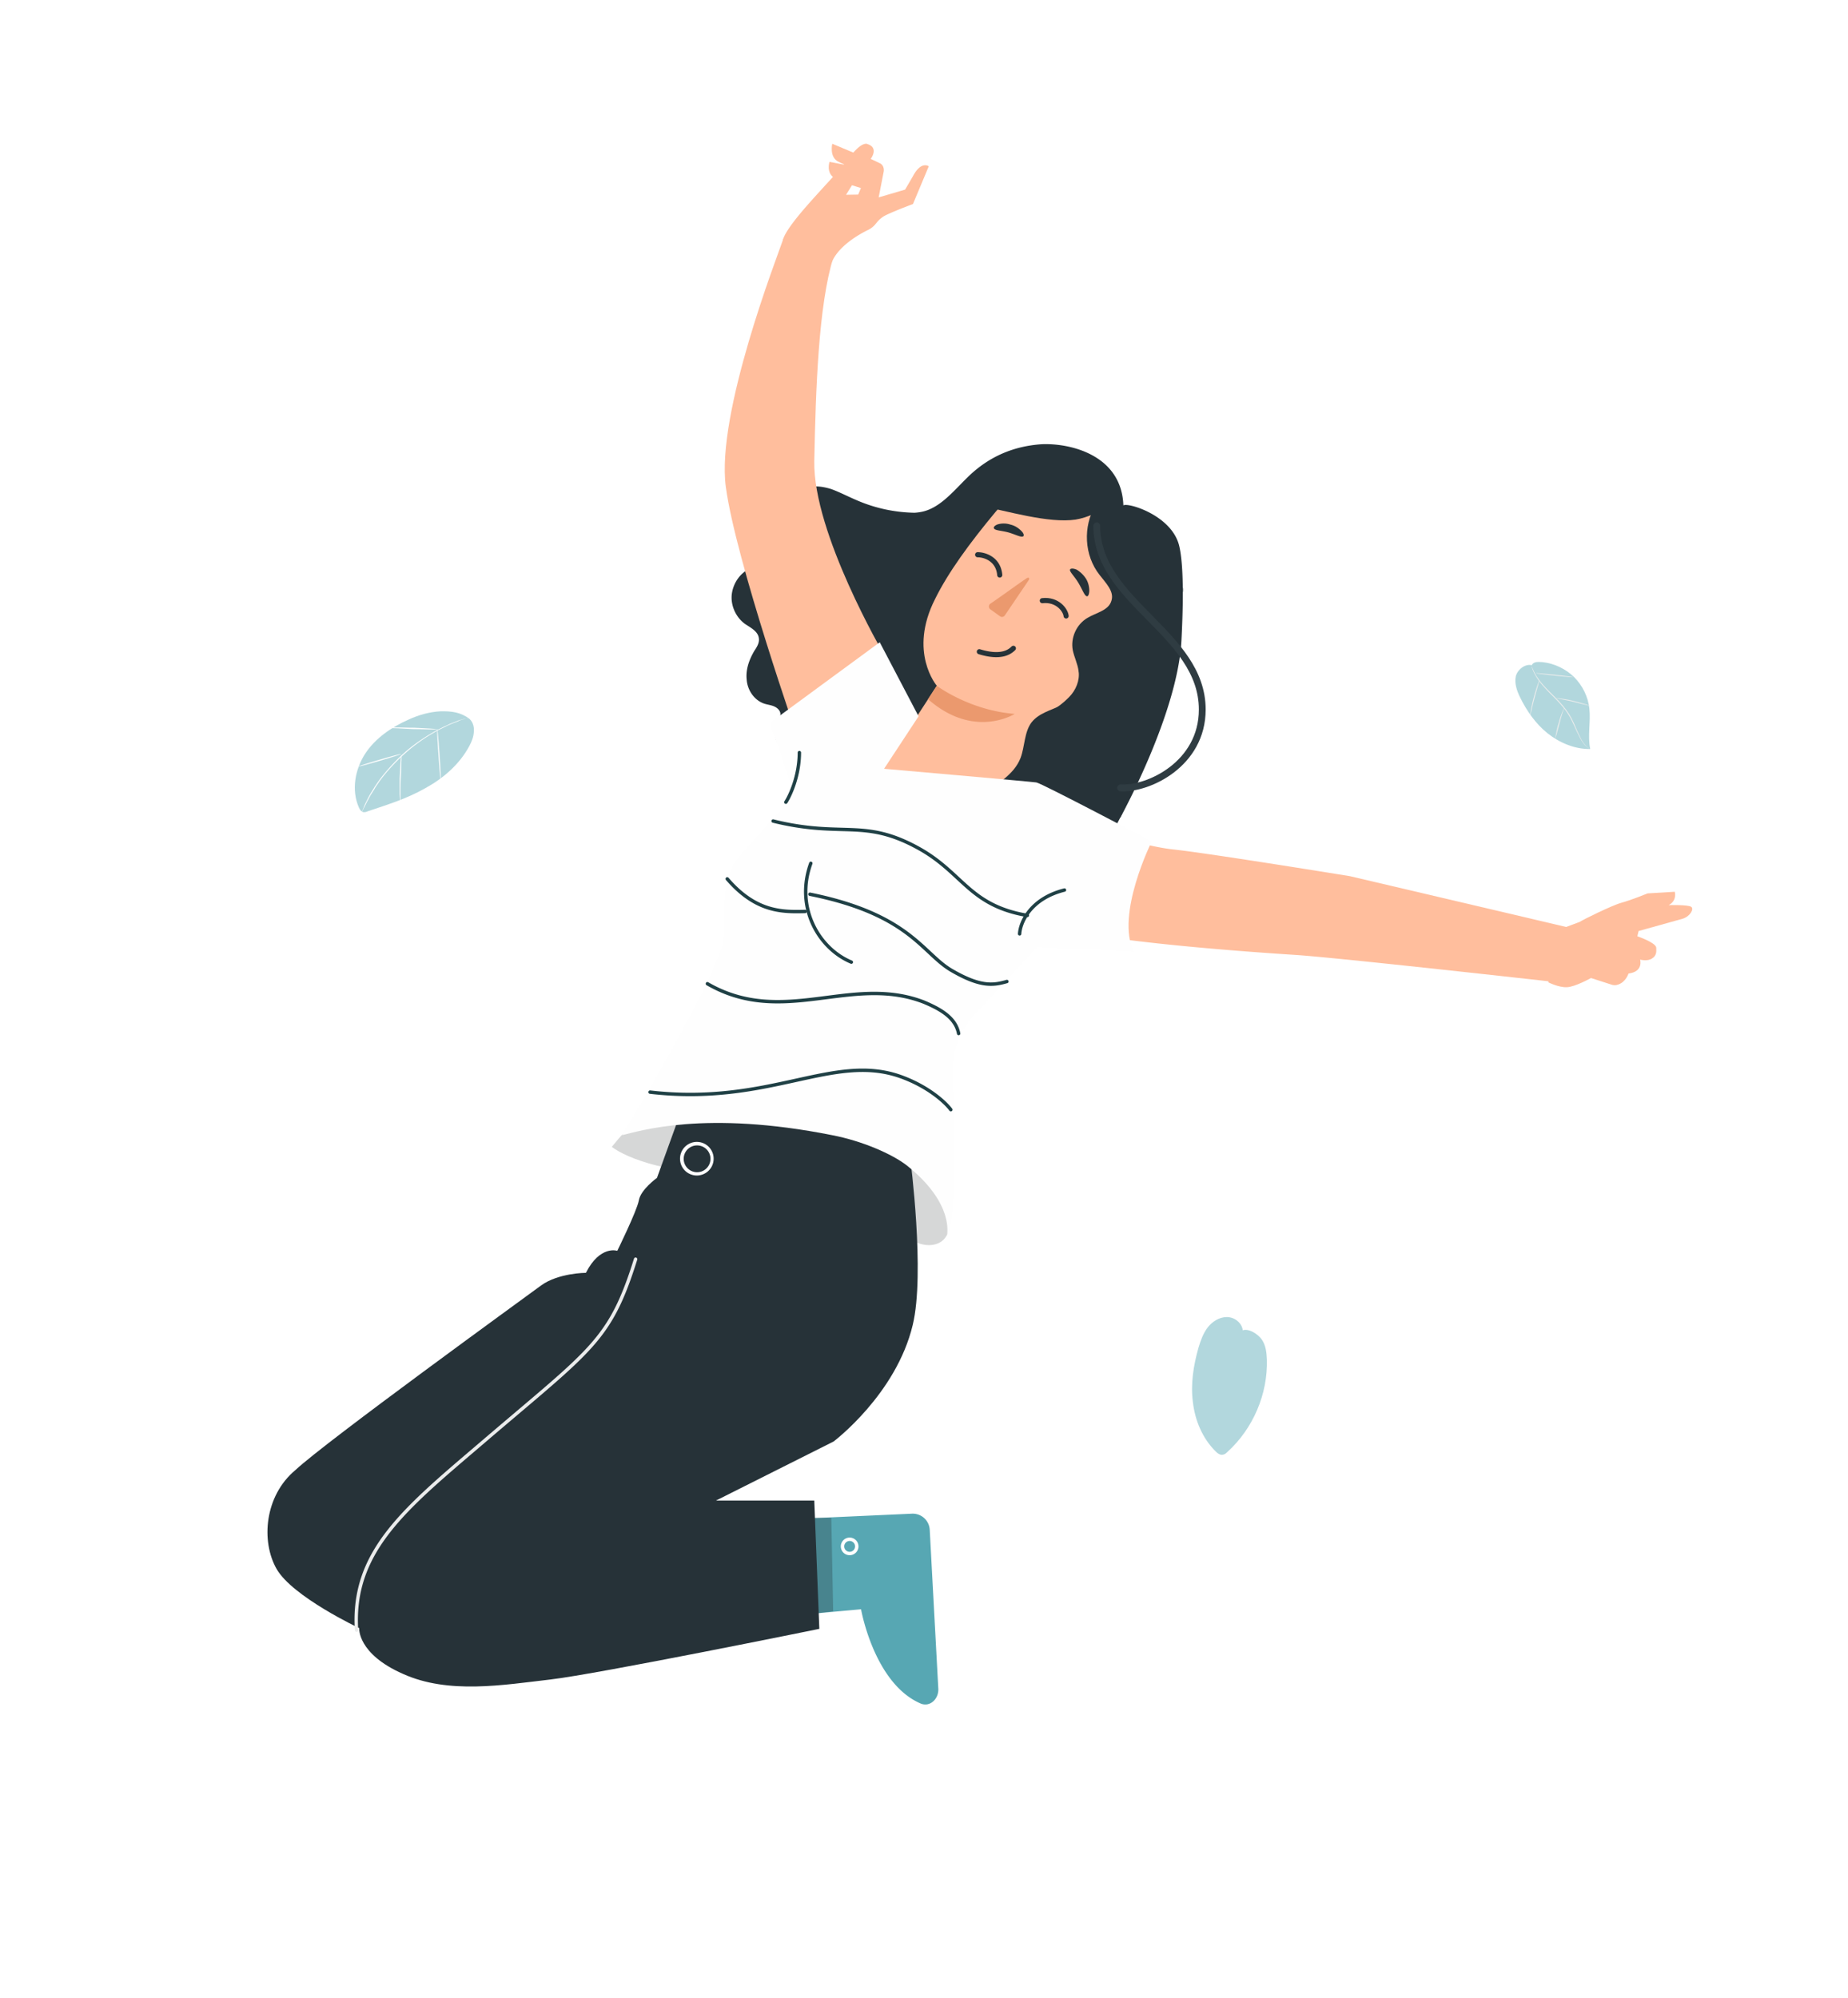 <?xml version="1.0" encoding="UTF-8"?> <svg xmlns="http://www.w3.org/2000/svg" width="543" height="587" fill="none"> <g filter="url(#filter0_d)"> <path d="M447.091 185.457c-1.979-.511-4.341 1.404-4.723 3.383-.383 1.978.319 4.085 1.212 5.936 1.979 4.085 4.66 7.914 8.17 10.723 3.575 2.808 7.979 4.659 12.511 4.595-.83-3.893.191-7.978-.256-11.935-.383-3.447-2.042-6.766-4.468-9.192-2.489-2.425-5.808-4.021-9.255-4.404-1.213-.064-2.681-.255-3.191.894z" fill="#B2D7DD"></path> <path d="M464.26 210.094l-.255-.127c-.191-.128-.447-.256-.766-.511-.638-.447-1.34-1.404-1.978-2.617l-1.022-2.042c-.319-.766-.702-1.532-1.085-2.362-.383-.83-.766-1.66-1.34-2.489-.511-.83-1.149-1.66-1.787-2.426-1.341-1.595-2.809-3-4.085-4.276-1.277-1.341-2.362-2.553-3.128-3.702s-1.277-2.17-1.532-2.873c-.128-.383-.191-.638-.255-.829-.064-.192-.064-.319-.064-.319s.128.382.447 1.085c.319.702.766 1.723 1.595 2.808.766 1.149 1.851 2.362 3.128 3.638 1.277 1.277 2.745 2.681 4.085 4.277.702.829 1.277 1.659 1.851 2.489.511.83.958 1.723 1.34 2.553.383.83.703 1.596 1.022 2.362.319.702.702 1.404.957 2.042.575 1.213 1.277 2.107 1.851 2.617.638.511 1.021.702 1.021.702z" fill="#EBECEC"></path> <path d="M454.048 206.839c-.064 0 0-.51.191-1.34.128-.83.383-1.915.766-3.128a24.214 24.214 0 011.022-3.064c.319-.765.51-1.276.51-1.212.064 0-.127.51-.383 1.276a44.196 44.196 0 00-.893 3.128c-.32 1.213-.639 2.298-.83 3.127-.255.766-.383 1.277-.383 1.213zM463.878 197.328c0 .064-.511-.127-1.404-.319-.83-.191-2.043-.51-3.32-.829-1.34-.32-2.489-.511-3.382-.703-.894-.191-1.405-.255-1.405-.319 0-.063.575 0 1.405.128.893.128 2.106.319 3.382.638 1.341.319 2.49.639 3.32.894.893.255 1.404.447 1.404.51zM446.644 200.073c-.064 0 .064-.574.191-1.532.192-.957.447-2.233.83-3.638.383-1.404.766-2.681 1.085-3.574.319-.894.511-1.468.575-1.468.064 0-.128.574-.383 1.532-.256.893-.639 2.17-1.022 3.638-.382 1.404-.702 2.681-.893 3.638-.192.83-.319 1.404-.383 1.404zM459.33 188.978c.008-.07-2.458-.389-5.508-.713-3.05-.323-5.528-.528-5.535-.458-.008.07 2.458.389 5.508.712 3.05.324 5.528.529 5.535.459z" fill="#EBECEC"></path> <path d="M362.156 380.895c-.234-2.182-2.415-3.895-4.675-3.895-2.181 0-4.285 1.324-5.609 3.038-1.324 1.714-2.103 3.895-2.727 5.999-1.48 5.219-2.337 10.673-1.636 15.97.624 5.376 2.805 10.595 6.622 14.413.624.623 1.403 1.246 2.26 1.012.467-.078.857-.389 1.246-.779 7.557-6.855 11.92-17.061 11.608-27.189-.078-2.025-.312-4.129-1.48-5.843-1.091-1.558-3.74-3.349-5.609-2.726zM134.973 201.257c-2.578-1.996-5.322-2.329-8.565-2.246-3.243.167-6.403 1.081-9.314 2.412-5.073 2.245-9.812 5.488-12.806 10.062-2.994 4.657-4.075 10.727-1.83 15.8.25.499.499.998.998 1.247.499.25 1.165.083 1.663-.166 5.738-1.913 11.559-3.742 16.798-6.736 5.322-2.91 10.062-6.985 12.973-12.39.665-1.248 1.247-2.661 1.33-4.075.167-1.33-.166-2.91-1.247-3.908z" fill="#B2D7DD"></path> <path d="M135.056 200.674s-.166.083-.416.167c-.332.083-.748.249-1.164.415-.249.084-.582.167-.831.25-.333.083-.666.249-.998.416-.749.332-1.58.582-2.495.998-.416.166-.915.415-1.414.665l-1.497.748c-1.081.499-2.078 1.164-3.243 1.83-2.245 1.413-4.573 3.076-6.819 5.072a57.298 57.298 0 00-5.904 6.071 35.307 35.307 0 00-2.245 2.993c-.333.499-.665.915-.915 1.414-.249.416-.582.915-.831 1.331-.582.831-.915 1.663-1.331 2.328l-.499.998c-.166.332-.249.582-.416.831l-.582 1.165c-.166.249-.249.415-.249.415s0-.166.166-.415c.167-.333.333-.666.499-1.165.083-.249.25-.499.333-.831l.499-.998c.332-.665.748-1.497 1.247-2.328.25-.416.499-.832.832-1.331.249-.499.582-.915.914-1.414a35.324 35.324 0 012.246-2.993c1.663-1.996 3.659-4.158 5.904-6.154 2.245-1.996 4.657-3.659 6.902-5.072 1.164-.666 2.162-1.331 3.243-1.83l1.497-.748c.499-.25.998-.416 1.413-.666.915-.415 1.747-.665 2.495-.997.333-.167.749-.25.998-.333.333-.083.582-.166.915-.25.499-.166.915-.249 1.247-.332.333-.25.499-.25.499-.25zM108.645 213.543c3.482-1.018 6.284-1.915 6.258-2.003-.025-.088-2.869.666-6.352 1.684-3.482 1.018-6.284 1.915-6.258 2.003.026.088 2.869-.666 6.352-1.684z" fill="#FEFEFE"></path> <path d="M114.599 225.372c-.083 0-.083-.748-.166-1.913v-4.74c.083-1.829.166-3.492.25-4.739.083-1.165.166-1.913.249-1.913.083 0 .083.748 0 1.996 0 1.33-.083 2.91-.166 4.74-.083 1.746-.083 3.409-.083 4.74 0 1.081 0 1.829-.084 1.829zM126.521 219.443c.092-.007-.07-3.429-.362-7.644-.291-4.215-.602-7.627-.693-7.621-.092.007.07 3.429.361 7.644.292 4.215.603 7.627.694 7.621zM111.772 203.834c0-.083.748-.083 1.996-.083 1.247 0 2.91.083 4.823.083 1.912.083 3.576.166 4.823.25 1.247.083 1.996.166 1.996.166 0 .083-.749.083-1.996.083-1.247 0-2.911-.083-4.823-.083a216.83 216.83 0 01-4.823-.25c-1.248 0-1.996-.083-1.996-.166z" fill="#FEFEFE"></path> <path d="M276.267 349.135c.084-2.229-.535-4.469-1.255-6.468-4.997-13.411-16.806-23.73-30.351-28.552-13.545-4.821-35.19-6.138-48.9-2.115-7.403 2.136-14.252 9.065-19 15 7.259 5.303 22.919 8.043 31.915 7.847 8.945-.075 18.122-1.044 26.782 1.59 9.914 3.019 17.893 10.32 26.477 16.178 1.775 1.167 3.55 2.335 5.577 2.9 2.027.566 4.306.529 6.095-.703 1.618-1.161 2.576-3.449 2.66-5.677z" fill="#D6D7D7"></path> <path d="M220.408 465.564l29.597-2.697s3.783 21.719 17.437 27.666c2.791 1.215 5.424-1.306 5.26-4.345l-2.52-46.685a4.999 4.999 0 00-5.219-4.725l-46.104 2.089 1.549 28.697z" fill="#57A7B3"></path> <path fill-rule="evenodd" clip-rule="evenodd" d="M246.037 445.86a1.592 1.592 0 101.231-2.937 1.592 1.592 0 00-1.231 2.937zm-.386.923a2.592 2.592 0 102.002-4.782 2.592 2.592 0 00-2.002 4.782z" fill="#FEFEFE"></path> <path opacity=".3" d="M241.26 436l.55 27.434-8.05 1.066.5-28.5h7z" fill="#263238"></path> <path d="M264.491 330.623c-.963-.403-30.86-16.693-52.23-12.623l-16.368 1.921-5.852 16.181s-4.855 3.485-5.342 6.677c-.608 3.141-6.319 14.757-6.319 14.757s-5.087-1.705-9.217 6.47c0 0-8.072.017-13.148 3.693-5.126 3.797-63.254 45.872-72.236 54.281-9.018 7.52-10.163 20.85-5.518 29.02 4.644 8.17 24.279 17.405 24.279 17.405s-.605 7.529 12.898 13.464c13.332 6.006 29.322 3.262 43.322 1.631 14-1.631 78.984-14.878 78.984-14.878l-1.484-37.69h-28.898l34.574-17.361s18.375-13.814 23.258-34.266c3.659-15.163-.703-48.682-.703-48.682z" fill="#263238"></path> <path fill-rule="evenodd" clip-rule="evenodd" d="M303.059 120.534c8.223-.378 23.487 3.041 24.025 17.98 1.105-.951 13.99 2.744 16.344 11.653 1.666 6.498 1.07 21.104.717 28.031-1.12 21.603-17.966 52.044-17.966 52.044-1.538.104-1.131-5.571-.726-11.229.363-5.053.725-10.093-.302-10.99a18.99 18.99 0 01-.611-.567c-.708-.675-1.416-1.35-2.337-1.516-1.475-.193-2.903 1.19-3.749 2.534-.339.539-.608 1.129-.879 1.722-.406.889-.816 1.786-1.467 2.531-2.766 3.228-7.624 2.326-10.813.143-1.062-.728-2.075-1.577-3.088-2.425-2.025-1.697-4.05-3.393-6.478-4.127-2.131-.606-4.396-.432-6.685-.256-1.107.086-2.219.171-3.324.169-5.718-.058-9.402-1.138-12.741-4.042a78.51 78.51 0 01-2.557 2.732c-5.42 5.513-12.134 10.059-19.676 11.854-7.543 1.794-15.934.546-21.939-4.373-3.088-2.425-5.42-6.655-3.547-10.116.084-.134.174-.267.263-.399.357-.53.715-1.059.764-1.718.213-1.184-.789-2.169-1.873-2.623-.542-.227-1.091-.351-1.64-.474-.55-.124-1.099-.248-1.641-.475-2.769-1.159-4.541-4.023-4.737-6.935-.317-2.962.773-5.902 2.242-8.399.745-1.103 1.591-2.447 1.322-3.833-.26-1.663-1.812-2.654-3.285-3.596-.27-.173-.538-.344-.794-.517-2.708-1.982-4.228-5.448-3.861-8.69.417-3.363 2.551-6.431 5.625-7.691 1.598-.655 3.341-.864 5.069-1.072 1.042-.125 2.078-.25 3.075-.471 2.772-.537 5.586-2.189 6.162-4.919.401-2.058-.598-3.952-1.61-5.871-.854-1.618-1.716-3.253-1.755-5.017-.005-2.69 2.167-5.177 4.679-6.106 2.511-.93 5.341-.594 7.97.224 1.548.563 3.04 1.255 4.533 1.948.995.462 1.99.924 3.001 1.347 5.348 2.335 11.158 3.564 16.956 3.667a14.54 14.54 0 002.455-.352c4.241-1.003 7.611-4.455 10.922-7.845.735-.753 1.468-1.503 2.206-2.223 6.255-6.153 13.598-9.163 21.751-9.712z" fill="#263238"></path> <path d="M319.004 137.537c-7.719-6.91-22.871-5.188-29.52 2.922-7.414 8.923-13.865 17.677-17.723 25.541-7.957 15.628.5 25.5.5 25.5l-16.425 25.283 44.538 3.788 38.62-53.726 3.39-4.382-23.38-24.926z" fill="#FFBE9D"></path> <path d="M288.015 167.377c3.376-2.285 8.131-5.79 10.621-7.447.668-.444 1.018-.034.569.63l-6.957 10.275a1 1 0 01-1.411.252l-2.851-2.047a1.015 1.015 0 01.029-1.663zM272.26 191.5s9.47 7.19 22.88 8.277c0 0-11.902 7.569-25.456-4.33l2.576-3.947zM285.213 178.711c-.089-.459.02.289 0 0z" fill="#EB996E"></path> <path d="M311.442 157.293c-.373.551 1.181 1.909 2.433 3.989 1.251 2.081 1.85 4.029 2.603 3.92.291-.02.594-.742.585-1.736-.008-.994-.277-2.38-1.058-3.555a8.58 8.58 0 00-2.626-2.515c-.963-.403-1.666-.414-1.937-.103zM289.044 145.229c.28.683 2.268.666 4.295 1.232 2.147.616 3.732 1.562 4.345 1.111.221-.19.182-.773-.51-1.486-.691-.714-1.744-1.579-3.29-1.943a6.275 6.275 0 00-3.804-.037c-.854.35-1.176.781-1.036 1.123z" fill="#263238"></path> <path d="M344.601 163.251c.023-1.406-.949-2.803-1.901-3.909-6.011-7.61-12.514-14.718-19.46-21.446l-4.348.585c-3.735 6.218-3.338 14.732 1.2 20.452 1.733 2.282 4.36 4.796 3.492 7.545-.798 2.921-4.444 3.517-7.086 5.099-3.206 1.912-4.99 5.834-4.273 9.53.428 2.019 1.439 3.998 1.697 6.087.417 2.721-.793 5.61-2.764 7.615-1.971 2.004-4.967 4.429-7.688 4.846 5.244 4.035 13.246 3.847 18.543-.019 3.116-2.374 4.799-6.056 6.551-9.567 4.029-7.934 8.66-15.617 14.033-22.706 1.086-1.243 2.052-2.536 2.004-4.112z" fill="#263238"></path> <path d="M323.519 138.58c-3.396 1.691-6.842 3.502-10.488 4.098-7.863 1.14-19.644-2.378-29.548-4.446 6.551-3.483 13.223-6.915 20.533-7.817 7.31-.901 15.469 1.241 19.736 7.271M338.338 180.578l-24.366 6.495c1.089 3.144-2.103 8.741-5.107 10.172-3.004 1.43-6.63 2.318-8.732 4.975-2.204 2.897-1.98 7.094-3.27 10.515-1.896 4.866-6.86 7.599-11.152 10.754-4.241 3.035-8.365 7.817-7.26 12.949 1.266 5.764 8.621 8.136 14.366 6.579 5.745-1.556 10.269-5.605 15.334-8.578 5.065-2.973 11.412-4.278 16.628-1.529 8.64-15.908 13.299-34.473 13.559-52.332z" fill="#263238"></path> <path d="M236.26 125.5c.437-21.323 1.23-45.714 5.601-59.872l-14.699-5.446c-1.806 5.328-19.757 51.249-16.902 72.818 2.856 21.569 21.526 74.988 21.526 74.988l24.82-25.83c.12.051-20.732-35.456-20.346-56.658zM247.925 34.918l-6.381-2.671s-.96 3.984 1.879 5.313c2.788 1.45 2.489.476 2.489.476l-.854.35-4.326-.82s-1.019 3.11 1.308 4.65l5.314-1.878.571-5.42z" fill="#FFBE9D"></path> <path d="M265.392 41.522c-2.567 4.443-2.466 4.203-2.466 4.203L255.182 48l1.478-7.588c.162-1.063-.258-2.088-1.221-2.491l-2.598-1.23s2.475-3.208-.876-4.328c0 0-1.604-1.237-5.569 4.177-4.457 5.916-17.82 18.574-19.385 24.002l14.315 6.7c1.895-4.866 8.035-8.38 10.868-9.74a6.51 6.51 0 002.162-1.784c.593-.741 1.458-1.794 3.046-2.544 2.662-1.291 7.856-3.22 7.856-3.22l4.636-11.076c.121.05-2.105-1.73-4.502 2.643zm-16.233 5.656l-3.564.064 1.742-2.808 2.629.817-.807 1.927zM314.49 232.14s16.454 6.322 27.294 7.464c10.961 1.193 51.891 7.857 51.891 7.857l63.895 15.004-5.247 15.914s-62.302-6.981-74.699-7.784c-12.398-.804-68.692-4.562-77.055-10.609l-.789-14.337 14.71-13.509z" fill="#FFBE9D"></path> <path d="M493.903 256.451c-.863-.644-6.585-.492-6.585-.492 2.542-1.341 1.783-3.923 1.783-3.923l-7.982.479s-4.782 1.96-7.655 2.738c-2.872.778-11.985 5.311-12.257 5.622l-5.535 2.069-3.74 15.695s3.029 1.551 5.479 1.445c2.449-.107 7.072-2.699 7.072-2.699l5.86 1.887c.602.252 1.425.313 2.108.033 2.29-.739 3.057-3.247 3.057-3.247 4.469-.535 3.41-4.091 3.41-4.091s2.148.616 3.545-.355c1.176-.781 1.288-1.725 1.19-3.181-.219-1.506-5.547-3.312-5.547-3.312l.364-1.545s10.567-2.934 12.977-3.623c2.29-.739 3.368-2.976 2.456-3.5z" fill="#FFBE9D"></path> <path d="M256.77 215.901s43.133 3.766 44.729 4.01c1.596.243 33.924 17.313 33.924 17.313s-10.768 21.667-5.244 32.469l-28.409-1.423-16.796 18.154s-8.012 6.974-7.948 16.622c0 18.251 1.206 47.478-1.689 49.661-.221.191 2.324-8.931-11.893-20.259-4.381-3.39-13.119-7.189-21.891-8.881-37.474-7.481-56.781-1.156-61.792 0 0 0 29.777-48.914 30.035-58.993.258-10.079-.814-17.319 5.18-23.865 6.044-6.666 15.398-17.182 15.398-17.182l-7.153-21.104 32.276-23.7 11.409 21.754-10.136 15.424z" fill="#FEFEFE"></path> <path fill-rule="evenodd" clip-rule="evenodd" d="M275.979 316.372c-1.439-1.959-6.456-6.724-14.754-9.638-9.623-3.339-18.959-1.284-30.317 1.215l-.366.08c-11.499 2.53-24.976 5.424-42.605 3.377a.5.5 0 01.115-.993c17.452 2.026 30.789-.833 42.276-3.36l.506-.112c11.242-2.474 20.828-4.584 30.72-1.151h.001c8.478 2.977 13.665 7.86 15.23 9.989a.5.5 0 01-.806.593zM268.589 283.975l.007.002c5.066 2.121 9.621 4.712 10.573 9.62a.5.5 0 01-.982.19c-.84-4.33-4.87-6.749-9.971-8.884-9.578-3.69-18.883-2.497-28.391-1.278-.929.12-1.861.239-2.795.354-10.458 1.29-21.158 2.023-32.417-4.483a.5.5 0 11.5-.866c10.956 6.331 21.367 5.643 31.795 4.357.936-.116 1.873-.236 2.811-.357 9.476-1.218 19.034-2.447 28.864 1.342l.006.003zM235.411 243.205c.26.094.394.381.299.641-4.593 12.627 2.223 24.466 11.622 28.401a.5.5 0 11-.386.922c-9.863-4.128-16.962-16.507-12.175-29.665a.5.5 0 01.64-.299z" fill="#1F4045"></path> <path fill-rule="evenodd" clip-rule="evenodd" d="M234.061 257.816a.5.5 0 01-.489.511l-.146.003c-3.17.069-6.773.148-10.644-1.027-3.945-1.198-8.135-3.685-12.474-8.725a.5.5 0 11.758-.653c4.228 4.913 8.262 7.284 12.006 8.421 3.718 1.129 7.184 1.053 10.376.983l.102-.002a.5.5 0 01.511.489zM269.649 270.178c-5.927-5.537-13.534-12.643-34.774-16.928a.5.5 0 01.198-.98c21.547 4.346 29.473 11.746 35.42 17.298 2.178 2.033 4.09 3.819 6.31 5.116 4.232 2.474 7.24 3.55 9.66 3.881 2.407.329 4.274-.073 6.258-.64a.5.5 0 11.275.962c-2.034.581-4.058 1.025-6.669.669-2.599-.356-5.736-1.499-10.029-4.008-2.407-1.407-4.408-3.277-6.649-5.37zM244.238 234.212c-5.347-.151-11.478-.323-20.19-2.469a.5.5 0 11.239-.971c8.602 2.119 14.628 2.289 19.968 2.44.992.028 1.961.055 2.919.094 6.138.251 11.753.987 19.889 5.465 5.103 2.81 8.524 5.978 11.718 8.938.975.904 1.929 1.787 2.903 2.636 4.164 3.624 8.794 6.701 17.265 8.152a.5.5 0 01-.169.986c-8.692-1.489-13.484-4.669-17.752-8.384-1.012-.881-1.988-1.785-2.977-2.701-3.18-2.945-6.485-6.006-11.471-8.751-7.962-4.383-13.414-5.095-19.447-5.342-.946-.038-1.907-.065-2.895-.093z" fill="#1F4045"></path> <path fill-rule="evenodd" clip-rule="evenodd" d="M231.882 210.642c.276 0 .5.224.499.501-.011 6.9-2.703 12.768-4.07 14.872a.501.501 0 01-.839-.545c1.283-1.974 3.898-7.656 3.909-14.329a.5.5 0 01.501-.499zm78.372 40.764a.499.499 0 01-.362.607c-9.902 2.498-12.635 9.401-12.796 12.421a.5.5 0 11-.999-.054c.184-3.438 3.205-10.727 13.55-13.336a.499.499 0 01.607.362z" fill="#1F4045"></path> <path fill-rule="evenodd" clip-rule="evenodd" d="M200.201 334.092a3.938 3.938 0 103.038-7.263 3.938 3.938 0 00-3.038 7.263zm-.386.923a4.938 4.938 0 103.813-9.11 4.938 4.938 0 00-3.813 9.11z" fill="#FEFEFE"></path> <path fill-rule="evenodd" clip-rule="evenodd" d="M283.51 153a.75.75 0 01.75-.75c1.122 0 2.801.331 4.272 1.33 1.502 1.02 2.756 2.72 2.976 5.358a.751.751 0 01-1.495.125c-.18-2.162-1.176-3.462-2.324-4.242-1.179-.801-2.55-1.071-3.429-1.071a.75.75 0 01-.75-.75z" fill="#263238"></path> <path d="M303.261 166.5c4.5-.5 6.833 2.834 6.999 4.5" stroke="#263238" stroke-width="1.5" stroke-linecap="round"></path> <path fill-rule="evenodd" clip-rule="evenodd" d="M183.91 359.522c.263.083.41.363.328.627-3.762 12.037-7.039 18.735-13.292 25.746-4.866 5.456-11.542 11.106-21.634 19.647-2.801 2.371-5.865 4.964-9.227 7.838-1.096.937-2.177 1.858-3.24 2.764-10.265 8.749-18.905 16.113-25.006 23.834-6.709 8.491-10.32 17.385-9.579 28.99a.5.5 0 11-.998.064c-.76-11.896 2.961-21.027 9.793-29.674 6.165-7.803 14.885-15.235 25.126-23.962l3.255-2.776c3.384-2.893 6.461-5.498 9.269-7.875 10.076-8.528 16.679-14.116 21.495-19.516 6.122-6.864 9.345-13.415 13.083-25.378a.501.501 0 01.627-.329z" fill="#EBECEC"></path> <path fill-rule="evenodd" clip-rule="evenodd" d="M295.291 179.97a.749.749 0 010 1.06c-.561.561-1.553 1.407-3.293 1.824-1.726.415-4.117.391-7.458-.637a.75.75 0 01.441-1.434c3.159.972 5.269.948 6.667.613 1.385-.333 2.143-.987 2.582-1.426a.75.75 0 011.061 0z" fill="#263238"></path> <path d="M319.261 144.5c0 22.5 31 31.5 31 54 0 16-15.834 23.5-24 23" stroke="#2F3C42" stroke-width="2" stroke-linecap="round"></path> </g> <defs> <filter id="filter0_d" x="41.588" y="5.242" width="492.639" height="532.603" filterUnits="userSpaceOnUse" color-interpolation-filters="sRGB"> <feFlood flood-opacity="0" result="BackgroundImageFix"></feFlood> <feColorMatrix in="SourceAlpha" values="0 0 0 0 0 0 0 0 0 0 0 0 0 0 0 0 0 0 127 0"></feColorMatrix> <feOffset dx="3" dy="10"></feOffset> <feGaussianBlur stdDeviation="18.5"></feGaussianBlur> <feColorMatrix values="0 0 0 0 0 0 0 0 0 0 0 0 0 0 0 0 0 0 0.08 0"></feColorMatrix> <feBlend in2="BackgroundImageFix" result="effect1_dropShadow"></feBlend> <feBlend in="SourceGraphic" in2="effect1_dropShadow" result="shape"></feBlend> </filter> </defs> </svg> 